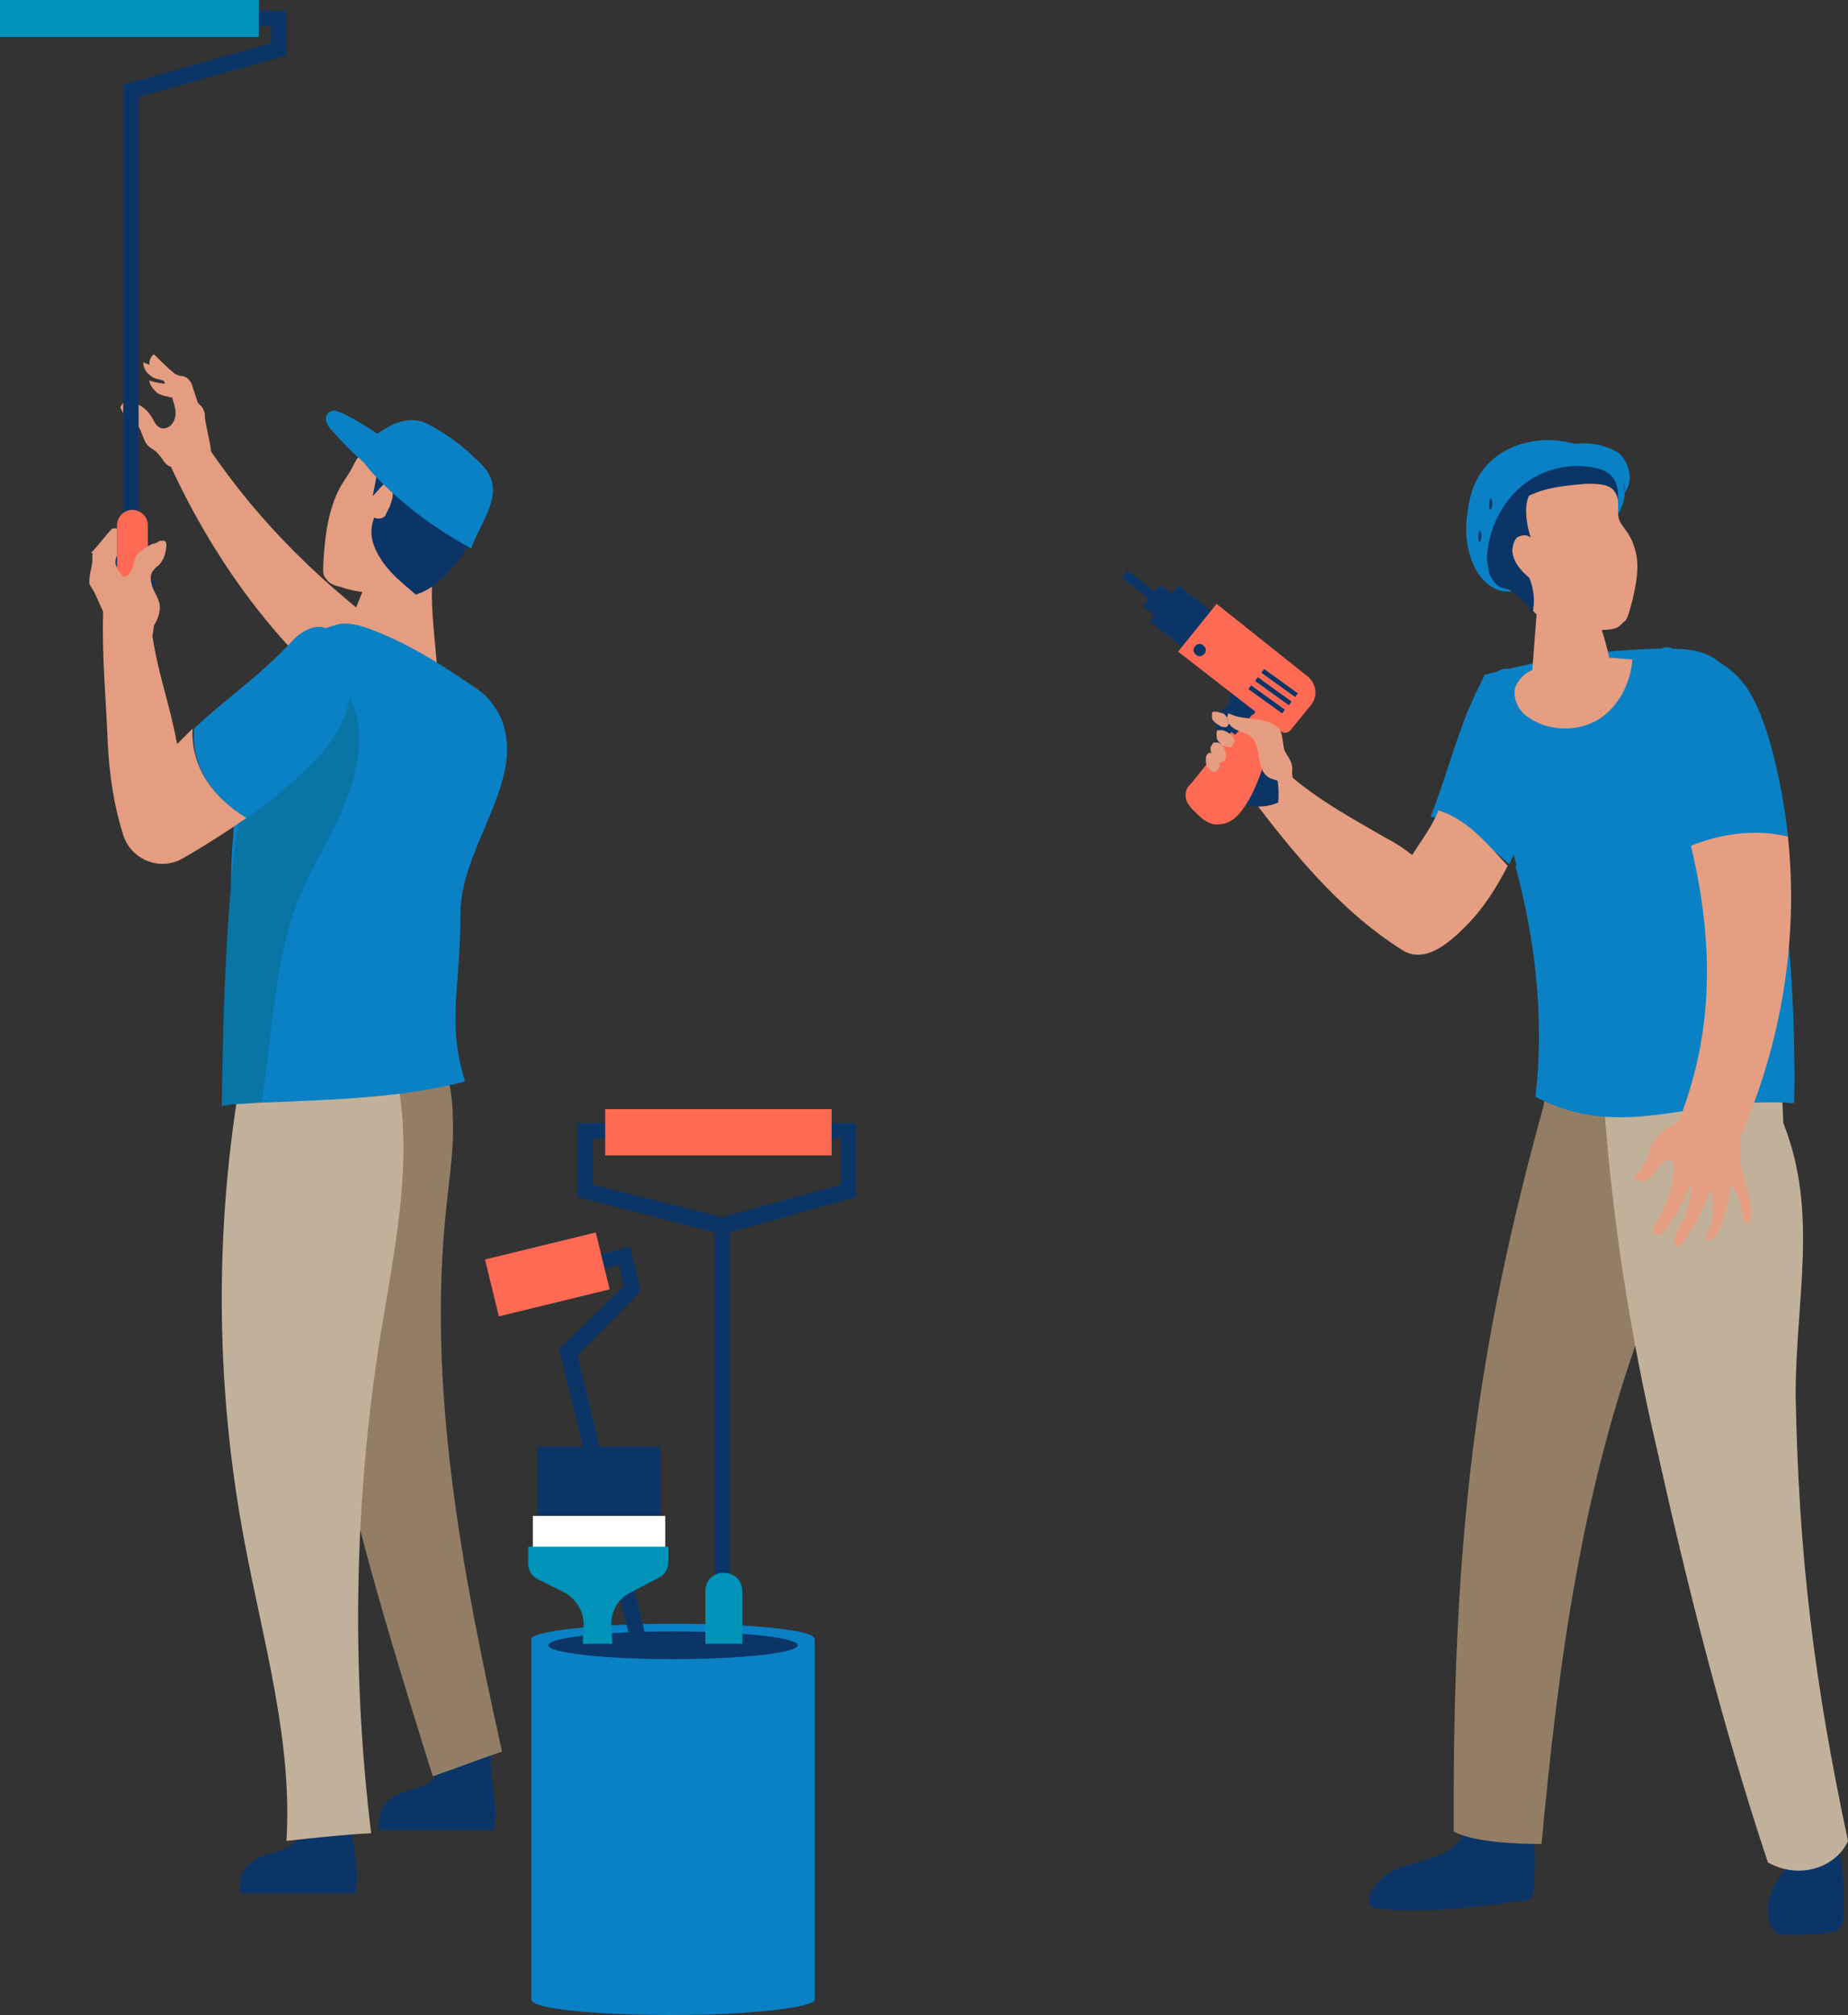 <!-- Generator: Adobe Illustrator 23.0.3, SVG Export Plug-In  -->
<svg version="1.1" xmlns="http://www.w3.org/2000/svg" xmlns:xlink="http://www.w3.org/1999/xlink" x="0px" y="0px" width="120px"
	 height="130.8px" viewBox="0 0 120 130.8" style="enable-background:new 0 0 120 130.8;" xml:space="preserve">
<rect x="0" y="0" width="120" height="130.8" fill="#333333" stroke="none"/>
<style type="text/css">
	.st0{fill:#0C3567;}
	.st1{fill:#937E65;}
	.st2{fill:#C2B19A;}
	.st3{fill:#E49D80;}
	.st4{fill:#0A81C5;}
	.st5{fill:#0875A5;}
	.st6{fill:#0093B9;}
	.st7{fill:#FF6A55;}
	.st8{clip-path:url(#SVGID_2_);}
	.st9{fill:#FFFFFF;}
	.st10{fill:#E59E81;}
	.st11{clip-path:url(#SVGID_4_);}
</style>
<defs>
</defs>
<g>
	<g>
		<g>
			<g>
				<g>
					<path class="st0" d="M32.1,118.6c0.2-0.7,0-2-0.1-2.7c-0.1-0.9-0.2-1.5-0.1-2.2c-0.9,0-2.3,0-3.2,0c0.2,0.7-0.2,1.5-0.7,1.9
						c-0.5,0.4-1.1,0.5-1.7,0.7c-0.6,0.2-1.2,0.5-1.5,1.1c-0.1,0.2-0.2,0.5-0.2,0.7c0,0.1,0,0.6,0,0.7H32.1z"/>
				</g>
			</g>
			<g>
				<g>
					<path class="st1" d="M29,78.2c0.2-1.9,0.5-3.8,0.4-5.7c0-1.4-0.3-2.8-0.8-4.1h-8.7c-0.7,7.9,0.2,15.9,1.8,23.7
						c1.6,7.8,4,15.5,6.4,23.2c1.5-0.5,3-1.1,4.5-1.6C30,102,27.7,90,29,78.2z"/>
				</g>
			</g>
		</g>
		<g>
			<g>
				<g>
					<path class="st0" d="M23.1,122.7c0.2-0.7,0-2-0.1-2.7c-0.1-0.9-0.2-1.5-0.1-2.2c-0.9,0-2.3,0-3.2,0c0.2,0.7-0.2,1.5-0.7,1.9
						c-0.5,0.4-1.1,0.5-1.7,0.7c-0.6,0.2-1.2,0.5-1.5,1.1c-0.1,0.2-0.2,0.5-0.2,0.7c0,0.1,0,0.6,0,0.7H23.1z"/>
				</g>
			</g>
			<g>
				<g>
					<path class="st2" d="M15.9,68.4c-2,10.5-2,21.3,0,31.8c1.2,6.4,3.1,12.8,2.7,19.3c1.8-0.2,3.6-0.4,5.5-0.5
						c-1.3-10.7-1.1-21.6,0.6-32.3c1-6.1,2.4-12.4,0.7-18.3H15.9z"/>
				</g>
			</g>
		</g>
		<g>
			<g>
				<path class="st3" d="M30.9,45.5c-0.5-0.8-1.3-1.3-2.1-1.8c-6-4.2-10.9-8.3-15.1-14.4c0-0.4-0.4-1.9-0.4-2.3c0-0.1,0-0.3-0.1-0.4
					c0-0.1-0.1-0.2-0.2-0.3c-0.1-0.1-0.2-0.2-0.2-0.3c-0.1-0.3-0.2-0.6-0.3-0.9c0-0.1-0.1-0.3-0.2-0.4c-0.1-0.2-0.4-0.3-0.6-0.3
					c-0.1,0-0.2-0.1-0.3-0.1c-0.5-0.4-1-0.9-1.4-1.3c-0.2,0.1-0.3,0.4-0.3,0.6c0,0,0,0,0,0.1c-0.1-0.1-0.3-0.1-0.4-0.2
					c0,0.4,0.2,0.7,0.5,0.9c0.2,0.2,0.5,0.2,0.8,0.3c0,0,0,0,0,0c0.1,0.1,0.1,0.1,0.1,0.2c-0.3,0-0.7-0.1-1-0.2
					c0,0.3,0.3,0.6,0.5,0.8c0.3,0.2,0.6,0.2,0.9,0.3c0,0,0.1,0,0.1,0c0,0,0,0,0,0.1c0.1,0.3,0.2,0.6,0.2,0.9c0,0.3-0.1,0.6-0.3,0.8
					c-0.2,0.2-0.6,0.3-0.8,0.1c-0.2-0.1-0.3-0.4-0.5-0.7c-0.3-0.5-0.9-0.9-1.5-0.9c-0.2,0-0.3,0-0.4,0.2c-0.1,0.1-0.1,0.2,0,0.3
					c0,0.1,0.1,0.2,0.2,0.3c0.3,0.3,0.7,0.4,0.9,0.8c0.2,0.3,0.3,0.8,0.5,1.1c0.2,0.3,0.6,0.4,0.8,0.7c0.3,0.3,0.4,0.7,0.8,0.8
					c0,0,0,0,0,0c3.6,7.8,9,14.2,15,17.7c0.7,0.4,1.5,0.8,2.3,0.9c0.8,0.1,1.8-0.2,2.2-0.9C31.6,47.3,31.4,46.3,30.9,45.5z"/>
			</g>
		</g>
		<g>
			<g>
				<g>
					<path class="st3" d="M22.4,41.4c1.7,0.6,4.3,1.6,6,2.2c-0.1-1.7-0.5-4.4-0.3-6.1c-1.2-0.3-3,0.1-4.1-0.2
						C23.4,38.7,22.9,40,22.4,41.4z"/>
				</g>
			</g>
			<g>
				<g>
					<g>
						<path class="st3" d="M24.9,29.2c-0.4-0.1-0.8-0.1-1.2,0.1c-0.4,0.2-0.6,0.6-0.8,1c-0.2,0.4-0.5,0.8-0.8,1.3
							c-0.8,1.5-1,3.2-1.1,4.9c0,0.4-0.1,0.8,0.2,1.1c0.2,0.3,0.5,0.4,0.9,0.5c1.2,0.4,2.6,0.5,3.9,0.4c0.4,0,0.8-0.1,1.1-0.4
							c0.2-0.2,0.3-0.4,0.4-0.6c0.5-1,0.9-2.1,1-3.2c0.1-1.1,0-2.3-0.7-3.2C27.1,30,26.1,29.4,24.9,29.2z"/>
					</g>
				</g>
				<g>
					<g>
						<path class="st0" d="M29.8,30.3c-0.3-0.2-1.1-1.2-1.4-1.4c-0.8-0.6-1.8-0.9-2.8-0.6c-0.9,0.3-0.9,1.5-1.4,3.9
							c0.5-0.5,0.8-1,1-0.8c0.2,0.1,0.4,0.4,0.3,0.7c0,0.3-0.1,0.5-0.2,0.8c-0.1,0.2-0.2,0.4-0.3,0.6c-0.2,0.2-0.5,0.2-0.7,0.1
							c-0.4,1-0.1,1.9,0.5,2.8c0.6,0.9,1.4,1.5,2.2,2.2c1.2-0.4,1.8-1.1,2.7-2.1c0.8-1,1.3-2.6,1.2-3.9c-0.1-0.7,0.2-1.1-0.4-1.6
							C30.4,30.6,30.1,30.5,29.8,30.3z"/>
					</g>
				</g>
			</g>
			<g>
				<g>
					<g>
						<path class="st4" d="M21.7,28.1c-0.2-0.2-0.4-0.4-0.5-0.7c-0.1-0.3,0-0.6,0.3-0.7c0.2-0.1,0.4,0,0.7,0.1
							c1.2,0.6,2.3,1.3,3.3,2.1c-0.5,0.4-1,1-1.3,1.6C23.2,29.7,22.4,28.9,21.7,28.1z"/>
					</g>
				</g>
				<g>
					<g>
						<path class="st4" d="M30.8,29.7c0.6,0.5,1.2,1.2,1.2,2c0.1,1.2-1,2.7-1.4,3.9c-2.4-1.3-4.7-3-6.6-5.1
							c-0.2-0.3-0.5-0.5-0.5-0.9c-0.1-0.5,0.3-0.9,0.7-1.2c1-0.8,2.1-1.4,3.3-1C28.6,27.9,29.9,28.8,30.8,29.7z"/>
					</g>
				</g>
			</g>
		</g>
		<g>
			<g>
				<g>
					<path class="st4" d="M24.2,40.9c2.1,0.8,4.1,2,6,3.3c0.6,0.4,1.3,0.8,1.7,1.4c1,1.2,1.2,2.8,0.9,4.3c-0.6,3.1-2.9,6.2-2.9,9.4
						c0,4.9-0.9,7.1,0.3,10.9c-4.9,1.3-10.7,1.2-15.7,1.5c0.4-5.2,0.5-9.5,0.5-14.7c0.1-5.2,1-10.7,4.4-14.7
						c0.6-0.7,1.4-1.5,2.3-1.7C22.5,40.3,23.4,40.6,24.2,40.9z"/>
				</g>
			</g>
			<g>
				<g>
					<path class="st5" d="M22.3,44.8c0.5,0.5,0.8,1.2,0.9,1.9c0.4,2-0.2,4.1-1,5.9c-0.8,1.9-1.9,3.6-2.7,5.5
						c-1.7,4.1-1.8,9-2.5,13.4c-0.8,0.2-1.8,0.1-2.6,0.3c0.1-7,0.3-14,1.4-20.8c0.2-1.2,0.4-2.3,0.9-3.4c0.5-1.1,1.2-2.1,2.2-2.7
						C20,44.1,21.4,44,22.3,44.8z"/>
				</g>
			</g>
		</g>
		<g>
			<g>
				<g>
					<g>
						<polygon class="st0" points="9,34.4 8,34.4 8,5.5 17.6,2.8 17.6,1.7 16.5,1.7 16.5,0.7 18.6,0.7 18.6,3.6 9,6.3 						"/>
					</g>
				</g>
				<g>
					<g>
						<rect class="st6" width="16.8" height="2.4"/>
					</g>
				</g>
				<g>
					<g>
						<path class="st0" d="M9.5,40.9c-0.3,0.8-0.6,1.6-0.7,2.4c-0.2-0.1-0.3-0.4-0.4-0.7c-0.2-0.6-0.4-1.2-0.7-1.7
							c-0.2-0.3-0.4-0.6-0.5-0.9c-0.4-0.6-0.7-1.3-0.9-2c-0.1-0.7-0.1-1.5,0.3-2.1c0.4-0.6,1.2-1,1.9-0.8c0,0,0.1,0,0.1,0.1
							c0,0.1,0,0.1,0,0.2c0,0.2,0.2,0.4,0.4,0.4c0.2,0.1,0.4,0.1,0.6,0.3c0.2,0.2,0.1,0.6,0,0.9c0,0.1-0.1,0.2,0,0.3
							c0,0.2,0.3,0.3,0.4,0.4c0.1,0.1,0.1,0.4,0,0.5c-0.1,0.2-0.2,0.3-0.3,0.5c-0.2,0.5,0.1,1,0,1.6C9.8,40.4,9.6,40.7,9.5,40.9z"/>
					</g>
				</g>
				<g>
					<g>
						<path class="st7" d="M8.6,42.4L8.6,42.4c-0.6,0-1-0.4-1-1v-7.3c0-0.5,0.4-1,1-1h0c0.5,0,1,0.4,1,1v7.3
							C9.6,42,9.2,42.4,8.6,42.4z"/>
					</g>
				</g>
			</g>
			<g>
				<g>
					<g>
						<path class="st4" d="M16,53.1c0.9-0.6,1.8-1.3,2.6-2c1.4-1.2,2.8-2.5,3.6-4.2c0.8-1.7,0.9-3.8-0.1-5.3
							c-0.3-0.4-0.7-0.8-1.2-0.9c-0.8-0.1-1.6,0.5-2.1,1.1c-2.2,2.3-4.1,3.5-6.2,5.5C12.4,49.9,13.9,51.8,16,53.1z"/>
					</g>
				</g>
				<g>
					<g>
						<path class="st3" d="M12.5,47.3c-0.3,0.3-0.6,0.6-1,1c-0.5-2.7-1.2-4.4-1.6-7c0,0,0.1-0.7,0.1-0.7c0.3-0.5,0.5-1.1,0.3-1.6
							c-0.1-0.3-0.3-0.6-0.4-0.9c-0.1-0.3-0.2-0.7,0-1c0.1-0.1,0.2-0.3,0.4-0.4c0.3-0.3,0.5-0.8,0.5-1.3c0-0.1,0-0.3-0.2-0.3
							c-0.1,0-0.1,0-0.2,0c-0.2,0.1-0.3,0.2-0.5,0.2c-0.4,0.2-0.7,0.4-1,0.7c-0.3,0.5-0.2,1.1-0.7,1.4c0,0-0.1,0.1-0.2,0
							c-0.1,0-0.1-0.1-0.1-0.1c-0.2-0.2-0.3-0.4-0.4-0.7c0-0.2,0-0.4,0.1-0.5l0-1.8c-0.1,0-0.2,0-0.3,0c-0.5,0.5-0.9,1.1-1.4,1.6
							C6.1,35.9,6,36,6,36c0,0.1,0,0.1,0,0.2c0,0.7-0.2,0.9-0.2,1.6c0,0.2,0.2,0.4,0.3,0.6c0.2,0.4,0.4,0.9,0.6,1.3
							c-0.1,2.8,0.2,5.9,0.3,8.6c0.1,2,0.4,4,1,5.9c0.5,1.6,2.4,2.4,3.9,1.5c1.4-0.8,2.8-1.7,4.1-2.6C13.9,51.8,12.4,49.9,12.5,47.3
							z"/>
					</g>
				</g>
			</g>
		</g>
	</g>
	<g>
		<g>
			<g>
				<g>
					<path class="st4" d="M52.9,106.4c0-0.6-4.1-1-9.2-1c-5.1,0-9.2,0.5-9.2,1c0,0.2,0,23.2,0,23.4c0,0.6,4.1,1,9.2,1
						c5.1,0,9.2-0.5,9.2-1C52.9,129.6,52.9,106.6,52.9,106.4z"/>
				</g>
			</g>
			<g>
				<g>
					<ellipse class="st0" cx="43.7" cy="106.8" rx="8.1" ry="0.9"/>
				</g>
			</g>
		</g>
		<g>
			<defs>
				<rect id="SVGID_1_" x="30.6" y="67.8" width="25.9" height="38.9"/>
			</defs>
			<clipPath id="SVGID_2_">
				<use xlink:href="#SVGID_1_"  style="overflow:visible;"/>
			</clipPath>
			<g class="st8">
				<g>
					<g>
						<g>
							<polygon class="st0" points="41.6,109.2 36.3,87.6 40.5,83.5 40.2,82.1 39,82.4 38.7,81.5 40.9,80.9 41.6,83.8 37.5,88 
								42.6,109 							"/>
						</g>
					</g>
					<g>
						<g>
							
								<rect x="31.8" y="80.8" transform="matrix(0.972 -0.237 0.237 0.972 -18.566 10.756)" class="st7" width="7.4" height="3.8"/>
						</g>
					</g>
					<g>
						<g>
							<path class="st7" d="M44.4,117.9L44.4,117.9c-0.6,0.1-1.2-0.2-1.3-0.8l-2-8c-0.1-0.6,0.2-1.2,0.8-1.3l0,0
								c0.6-0.1,1.2,0.2,1.3,0.8l2,8C45.3,117.2,44.9,117.8,44.4,117.9z"/>
						</g>
					</g>
				</g>
				<g>
					<path class="st0" d="M55.6,72.9H37.5v4.8l8.9,2.3v23.6h1V80l8.2-2.3V72.9z M54.6,76.9l-7.7,2.1l-8.4-2.1v-3h16.1V76.9z"/>
					<g>
						<g>
							<path class="st6" d="M47,113.5L47,113.5c-0.7,0-1.2-0.5-1.2-1.2v-9c0-0.7,0.5-1.2,1.2-1.2h0c0.7,0,1.2,0.5,1.2,1.2v9
								C48.2,113,47.7,113.5,47,113.5z"/>
						</g>
					</g>
					<g>
						<g>
							<rect x="39.3" y="72" class="st7" width="14.7" height="3"/>
						</g>
					</g>
				</g>
				<g>
					<g>
						<g>
							<rect x="34.9" y="93.9" class="st0" width="8" height="6.8"/>
						</g>
					</g>
					<g>
						<g>
							<rect x="34.6" y="98.4" class="st9" width="8.6" height="2.2"/>
						</g>
					</g>
					<g>
						<g>
							<path class="st6" d="M43.4,100.4h-9.1v1.1c0,0.4,0.2,0.8,0.6,1l1.8,0.9c0.7,0.4,1.2,1.2,1.2,2l-0.4,8.4
								c0,0.7,0.5,1.3,1.3,1.3l0,0c0.7,0,1.3-0.6,1.3-1.3l-0.4-8.4c0-0.8,0.4-1.6,1.2-2l1.9-1c0.4-0.2,0.6-0.6,0.6-1V100.4z"/>
						</g>
					</g>
				</g>
			</g>
		</g>
	</g>
</g>
<g>
	<g>
		<g>
			<g>
				<path class="st0" d="M99.3,123.3c0.2-0.2,0.3-0.5,0.3-0.7c0.1-1.2,0.1-2.3,0-3.5c-1.5,0.1-2.9-0.1-4.4-0.4
					c-0.3,0.9-1.1,1.5-1.9,1.8c-0.8,0.3-1.8,0.5-2.6,0.8c-0.8,0.4-1.6,1-1.8,1.9c0,0.2,0,0.3,0.1,0.5c0.1,0.1,0.3,0.2,0.5,0.2
					c3.1,0.3,6.2-0.1,9.3-0.5C99,123.4,99.2,123.4,99.3,123.3z"/>
			</g>
		</g>
		<g>
			<g>
				<path class="st1" d="M100.5,70.7c-0.2,0.4-0.2,0.8-0.3,1.2c-4.3,15.6-5.9,27.8-5.8,47c1.4,0.7,4.1,0.8,5.7,0.8
					c1.1-11.8,2.6-23.2,6.8-34.3c1.8-4.8,3.9-9.6,4.1-14.7H100.5z"/>
			</g>
		</g>
	</g>
	<g>
		<g>
			<g>
				<path class="st0" d="M116.3,125.6c0.7,0,1.4,0,2.1-0.1c0.4,0,0.8-0.1,1.1-0.4c0.2-0.3,0.2-0.7,0.2-1c0-1.4,0.1-2.7-0.4-4.4
					c-1,0-2-0.1-2.9-0.4c0.2,0.5,0.1,1-0.1,1.5c-0.3,0.5-0.6,0.8-0.9,1.3c-0.4,0.6-0.6,1.2-0.6,1.9c0,0.5,0.1,1,0.4,1.3
					C115.3,125.6,115.8,125.6,116.3,125.6z"/>
			</g>
		</g>
		<g>
			<g>
				<path class="st2" d="M115.8,72.9l-0.1-2.3l-11.6,0.2c0.5,7.8,1.7,15.6,3.5,23.3c2,9,4.3,18.1,7.2,26.8c2.2,1.2,4.5,0.2,5.2-1.4
					c-2.2-10.3-3.2-18.5-3.4-28.9C116.6,84.3,118.1,78.7,115.8,72.9z"/>
			</g>
		</g>
	</g>
	<g>
		<g>
			<g>
				<path class="st4" d="M99.8,46.9c-0.5-1.5-1.8-3-3.4-3c-1.6,2.8-2.3,6.1-3.5,9.1c1.9,0.6,3.6,1.7,5.1,3.1c0.7-1.5,1.3-3,1.7-4.6
					C100.1,50,100.3,48.4,99.8,46.9z"/>
			</g>
		</g>
		<g>
			<path class="st10" d="M93.4,52.6c-0.3,0.9-1.2,2.1-1.7,2.9c-0.5-0.4-1.1-0.8-1.7-1.1c-2.6-1.5-5.4-3-7.4-5.2
				c-0.7,0.6-1.3,1.1-2,1.7c3,4,6.2,8.1,10.5,10.8c1.5,0.9,3.1-0.6,4.1-1.6c1.1-1.1,2-2.5,2.7-3.9C96.5,54.7,95.3,53.2,93.4,52.6z"
				/>
			<g>
				<g>
					<path class="st0" d="M83,52.1c0.1-1.1-0.1-2.2-0.6-3.2c-0.5-1-1.4-1.7-2.4-2.2c-0.4-0.2-0.8-0.3-1.1-0.1
						c0.2,0.8,0.2,1.7-0.1,2.5c-0.1,0.4-0.3,0.8-0.3,1.1c0,0.3,0.2,0.6,0.4,0.8C79.9,52.2,81.6,52.7,83,52.1z"/>
				</g>
			</g>
			<g>
				<g>
					<g>
						<g>
							<path class="st7" d="M77.8,52.9c-0.4-0.4-0.9-0.8-0.8-1.4c0-0.3,0.2-0.5,0.4-0.7c0.8-1,1.6-2,2.4-3.1
								c0.7-0.8,1.4-1.8,1.2-2.9c0.9,0.6,1.8,1.1,2.6,1.7c-1.5,1.9-1.6,4.6-3.2,6.4c-0.3,0.3-0.7,0.6-1.2,0.6
								C78.7,53.6,78.2,53.3,77.8,52.9z"/>
						</g>
					</g>
					<g>
						<g>
							
								<rect x="75.3" y="38.5" transform="matrix(0.618 -0.786 0.786 0.618 -2.129 75.743)" class="st0" width="3" height="3.1"/>
						</g>
					</g>
					<g>
						<g>
							<path class="st0" d="M81.5,46.2c0-0.1-0.1-0.1-0.1-0.2c-0.5-0.5-1-1-1.6-1.4c0.2,0.4,0.1,1-0.2,1.3c-0.2,0.2-0.4,0.3-0.5,0.6
								c-0.1,0.3,0.1,0.6,0.4,0.7c0.2,0.2,0.5,0.3,0.7,0.5c0.4-0.4,0.8-0.9,1.1-1.3C81.4,46.4,81.5,46.3,81.5,46.2z"/>
						</g>
					</g>
					<g>
						<g>
							
								<rect x="74.4" y="38.3" transform="matrix(0.618 -0.786 0.786 0.618 -1.872 74.165)" class="st0" width="1.8" height="1.4"/>
						</g>
					</g>
					<g>
						<g>
							
								<rect x="75.8" y="35.7" transform="matrix(0.618 -0.786 0.786 0.618 -2.055 75.009)" class="st0" width="0.6" height="7.7"/>
						</g>
					</g>
					<g>
						<g>
							<path class="st7" d="M76.5,42.3l6.7,5.2c0.2,0.1,0.4,0.1,0.6-0.1l1.3-1.6c0.5-0.6,0.4-1.4-0.2-1.9l-5.9-4.7L76.5,42.3z"/>
						</g>
					</g>
				</g>
				<g>
					<g>
						<path class="st0" d="M78.3,42.2c0,0.2-0.2,0.4-0.4,0.4c-0.2,0-0.4-0.2-0.4-0.4c0-0.2,0.2-0.4,0.4-0.4
							C78.1,41.8,78.3,42,78.3,42.2z"/>
					</g>
				</g>
				<g>
					<g>
						<g>
							
								<rect x="82.9" y="43" transform="matrix(0.584 -0.812 0.812 0.584 -1.421 85.875)" class="st0" width="0.3" height="2.7"/>
						</g>
					</g>
					<g>
						<g>
							
								<rect x="82.5" y="43.6" transform="matrix(0.584 -0.812 0.812 0.584 -2.083 85.732)" class="st0" width="0.3" height="2.7"/>
						</g>
					</g>
					<g>
						<g>
							
								<rect x="82.1" y="44.1" transform="matrix(0.584 -0.812 0.812 0.584 -2.691 85.643)" class="st0" width="0.3" height="2.7"/>
						</g>
					</g>
				</g>
			</g>
			<g>
				<g>
					<path class="st10" d="M83.4,48.7c-0.1-0.4-0.1-0.8-0.2-1.1c-0.2-0.6-0.9-0.8-1.6-0.9c-0.6-0.1-1.3-0.1-1.8-0.4
						c-0.2,0.2-0.1,0.6,0.1,0.8c0.2,0.2,0.4,0.3,0.7,0.4c0.3,0.1,0.5,0.2,0.7,0.4c0.4,0.4,0.4,1.1,0.5,1.6c0.1,0.3,0.2,0.7,0.5,0.9
						c0.2,0.2,0.6,0.2,0.9,0.4c1,0.3,0.7-0.3,0.7-0.7C84,49.5,83.6,49.1,83.4,48.7z"/>
				</g>
			</g>
			<g>
				<g>
					<path class="st10" d="M79.7,46.6c-0.1-0.1-0.2-0.3-0.3-0.3c-0.1,0-0.3-0.1-0.4-0.1c-0.1,0-0.2,0-0.2,0c-0.1,0-0.1,0.1-0.1,0.2
						c0,0.2,0,0.3,0.1,0.4c0.1,0.1,0.2,0.2,0.4,0.3c0.1,0.1,0.3,0.1,0.4,0.1c0.1,0,0.2-0.2,0.2-0.3C79.7,46.9,79.7,46.7,79.7,46.6z"
						/>
				</g>
			</g>
			<g>
				<g>
					<path class="st10" d="M80.1,47.9c-0.1-0.2-0.4-0.4-0.7-0.5c-0.1,0-0.2,0-0.3,0c-0.1,0-0.1,0.1-0.1,0.2c0,0.2,0,0.4,0.1,0.5
						c0.1,0.1,0.2,0.3,0.4,0.3c0.1,0.1,0.3,0.1,0.4,0.1c0.1,0,0.2-0.2,0.2-0.3C80.2,48.2,80.2,48.1,80.1,47.9z"/>
				</g>
			</g>
			<g>
				<g>
					<path class="st10" d="M79.1,48.2c-0.1,0-0.2,0-0.3,0c-0.1,0.1-0.1,0.2-0.2,0.3c0,0.3,0.1,0.6,0.3,0.8c0.1,0.1,0.2,0.2,0.3,0.2
						c0.2,0,0.4-0.2,0.4-0.3c0-0.2,0-0.4-0.1-0.6C79.5,48.4,79.3,48.3,79.1,48.2z"/>
				</g>
			</g>
			<g>
				<g>
					<path class="st10" d="M78.7,48.9c-0.1,0-0.2-0.1-0.2,0c-0.1,0-0.2,0.2-0.2,0.3c0,0.3,0,0.5,0.2,0.7c0.1,0.1,0.3,0.3,0.4,0.2
						c0.1,0,0.2-0.2,0.3-0.3c0-0.1,0-0.3-0.1-0.4C79,49.2,78.9,49,78.7,48.9z"/>
				</g>
			</g>
		</g>
	</g>
	<g>
		<g>
			<g>
				<g>
					<path class="st4" d="M107.8,42.1c1.3,0,2.6,0,3.6,0.7c0.9,0.7,1.3,1.7,1.6,2.7c2.8,8.5,3.6,17.1,3.5,26
						c-6.3-0.6-10.4-0.4-16.7-0.4c0.5-5,0-10.3-1.4-15.2c-0.5-2-1.4-3.9-2-5.9c-0.6-2-0.9-4.3,0-6.2
						C100.3,42.8,103.7,42.2,107.8,42.1z"/>
				</g>
			</g>
			<g>
				<g>
					<path class="st4" d="M113,45.6c-0.2-0.7-0.5-1.5-1-2.1c-2,0.2-3.7,1.9-3.7,2.6c0.5,8.7,0.4,17.1-1,25.2c3.5,0.1,5.6,0,9.1,0.3
						C116.6,62.6,115.8,54.1,113,45.6z"/>
				</g>
			</g>
		</g>
		<g>
			<g>
				<g>
					<path class="st4" d="M98.4,56.2c1.3,4.8,1.9,10,1.3,15c5.7,3,10.4-0.1,16.7,0.4c0.1-5.3-0.2-10.3-0.9-15.4H98.4z"/>
				</g>
			</g>
			<g>
				<g>
					<path class="st4" d="M108.6,56.6c-0.1,5-0.3,10.7-1.1,15.5c3.5,0.1,5.5-0.8,9-0.5c0.1-5.1-0.2-10.1-0.9-15H108.6z"/>
				</g>
			</g>
			<g>
				<g>
					<path class="st4" d="M106.7,46.2c-0.4,3.7-0.3,7.5,0.2,11.3c0,0.2,0.1,0.4,0.2,0.5c0.4,0.3,1-0.3,1.4-0.1
						c-0.9-5.2-0.9-10.6,0.1-15.8c-0.4-0.2-0.9,0-1.2,0.3c-0.3,0.4-0.4,0.9-0.4,1.3C106.9,44.5,106.8,45.3,106.7,46.2z"/>
				</g>
			</g>
			<g>
				<g>
					<path class="st4" d="M99.3,57.4c0.4,0,0.8,0.1,1.2,0.1c-0.9-2.2-1.7-4.5-2.2-6.9c-0.5-2.4-0.7-4.8-0.4-7.2
						c-0.3,0-0.6,0.1-0.8,0.3c-0.1,0.2-0.1,0.4-0.1,0.6C96.7,48.8,97.6,53.3,99.3,57.4z"/>
				</g>
			</g>
		</g>
	</g>
	<g>
		<g>
			<g>
				<path class="st4" d="M116.1,54.3c-0.2-2-0.6-4-1.1-5.9c-0.4-1.3-0.8-2.6-1.6-3.8c-0.8-1.1-2-2-3.4-2.2l-1.8,0
					c-1.1,1.2-1.3,3-1,4.5c0.3,1.6,1,3.1,1.5,4.6c0.4,1.1,0.8,2.3,1.1,3.5C111.8,54.1,114,53.8,116.1,54.3z"/>
			</g>
		</g>
		<path class="st10" d="M113,73.8c2.7-6.1,3.8-12.9,3.1-19.5c-2.1-0.5-4.3-0.2-6.3,0.6c1.5,6.3,1.5,12.1-0.8,17.9
			c-0.6,0.4-1.3,0.7-1.7,1.4c-0.2,0.3-0.2,0.7-0.4,1.1c-0.2,0.4-0.4,0.8-0.7,1c0,0-0.1,0.1-0.1,0.1c0,0.1,0.1,0.2,0.2,0.2
			c0.1,0,0.2,0.1,0.3,0.1c0.4,0,0.7-0.4,0.9-0.7c0.2-0.3,0.5-0.7,0.9-0.7c0.1,0,0.1,0,0.2,0.1c0.1,0.1,0.1,0.2,0.1,0.3
			c0,1-0.3,2-0.8,3c-0.2,0.4-0.6,0.8-0.5,1.4c0.2,0.1,0.5,0,0.6-0.1c0.7-0.8,1.3-2,1.7-3c0.2,0.2,0.1,0.6,0,0.9
			c-0.1,0.6-0.3,1.1-0.6,1.6c-0.2,0.3-0.3,0.7-0.4,1c0,0.2,0,0.4,0.2,0.4c0.1,0,0.2,0,0.3-0.1c0.8-1.1,1.4-2.2,1.9-3.7
			c0.1,0.6,0.2,1.4,0.1,2c-0.1,0.5-0.6,1.3-0.3,1.4c0.4,0,0.5-0.3,0.7-0.6c0.5-0.9,0.6-2,0.8-3c0.6,0.6,0.6,1.4,0.8,2.2
			c0,0.1,0,0.1,0.1,0.2c0.1,0.1,0.2,0.1,0.3,0c0.1-0.1,0.1-0.2,0.1-0.3c0.1-1.4-0.7-2.7-0.7-4C113,74.4,113.1,74.1,113,73.8z"/>
	</g>
	<g>
		<g>
			<g>
				<g>
					<path class="st4" d="M97.5,29.4c-1.4,0.9-2,2.2-2.2,3.8c-0.2,1.2-0.1,2.4,0.4,3.5c0.4,0.9,1.2,1.7,2.2,1.7
						c0.4,0,0.8-0.1,1.2-0.3c2.1-0.8,3.9-2.1,5.3-3.8c0.6-0.7,1.1-1.5,1.1-2.3c0-0.7-0.3-1.3-0.8-1.8c-0.5-0.5-1.1-0.8-1.7-1.1
						C101.3,28.3,99.1,28.4,97.5,29.4z"/>
				</g>
			</g>
			<g>
				<g>
					<path class="st0" d="M103.7,30.4c-1.6-0.4-3.4,0-4.7,1c-1.3,1-2.2,2.6-2.4,4.3c-0.1,0.5,0,1,0.1,1.5c0.2,0.5,0.5,0.9,1,1
						c0.5,0.2,1.1-0.1,1.6-0.3c1.9-0.9,3.7-2.3,5-4.1c0.3-0.4,0.6-0.8,0.7-1.2c0.1-0.4,0.1-0.9-0.1-1.3
						C104.7,30.8,104.2,30.5,103.7,30.4z"/>
				</g>
			</g>
			<g>
				<g>
					<path class="st0" d="M96.9,32.7c0,0.2-0.1,0.4-0.1,0.4c-0.1,0-0.1-0.2-0.1-0.4c0-0.2,0.1-0.4,0.1-0.4
						C96.8,32.3,96.9,32.5,96.9,32.7z"/>
				</g>
			</g>
			<g>
				<g>
					<path class="st0" d="M96.2,34.8c0,0.2-0.1,0.4-0.1,0.4c-0.1,0-0.1-0.2-0.1-0.4c0-0.2,0.1-0.4,0.1-0.4
						C96.1,34.4,96.2,34.6,96.2,34.8z"/>
				</g>
			</g>
			<g>
				<g>
					<path class="st4" d="M102.4,28.8c-2.1,0.2-4,1.3-5.2,3c1.5-1.3,3.5-2.1,5.5-1.9c0.7,0,1.3,0.2,1.9,0.5c0.6,0.4,1,1,0.9,1.6
						c0.6-0.8,0.3-2-0.4-2.6C104.3,28.9,103.3,28.7,102.4,28.8z"/>
				</g>
			</g>
		</g>
		<path class="st10" d="M104.5,42.7c-0.3-1.4-0.8-2.8-1.4-4.2c-0.8,0.1-1.7,0.2-2.5,0.4c-0.2,0-0.4,0.1-0.6,0.2
			c-0.1,0.1-0.2,0.3-0.2,0.5c-0.1,1.3-0.2,2.6-0.3,3.9c-0.5,0.2-0.9,0.6-1.1,1.1c-0.2,0.7,0.2,1.6,0.9,2c1.3,0.9,3.2,0.9,4.5,0.1
			c1.3-0.8,2.1-2.4,2.2-3.9C105.5,42.8,105,42.7,104.5,42.7z"/>
		<g>
			<g>
				<g>
					<g>
						<path class="st10" d="M103,31.4c0.7,0,1.6,0,1.9,0.6c0.3,0.5,0.1,1.1,0.2,1.6c0.1,0.4,0.4,0.7,0.6,1c0.5,0.8,0.7,1.7,0.6,2.7
							c-0.1,0.9-0.3,1.8-0.6,2.7c-0.1,0.3-0.2,0.3-0.5,0.6c-0.3,0.3-1,0.3-1.5,0.3c-1.2-0.1-2.6,0.2-3.5-0.6
							c-0.9-0.8-1.3-1.5-1.9-2.5c-0.6-0.9-1.1-2.6-0.8-3.6c0.2-1,1.1-1.8,2.2-2.2C100.7,31.6,101.9,31.5,103,31.4z"/>
					</g>
				</g>
				<g>
					<g>
						<path class="st0" d="M99.5,39.8c-0.4-0.9-1.4-1.3-2-2c-0.4-0.5-0.5-1-0.6-1.6c0-0.6,0.1-1.2,0.2-1.7c0.2-0.7,0.5-1.4,0.9-1.9
							c0.5-0.6,1.1-1,1.8-1.1c-0.5,0.4-0.7,1-0.7,1.6c0,0.6,0.1,1.2,0.3,1.8c-0.2-0.2-0.6-0.2-0.9,0c-0.2,0.2-0.3,0.6-0.3,0.9
							c0.1,0.7,0.5,1.2,1.1,1.7C99.6,38.2,99.7,39.1,99.5,39.8z"/>
					</g>
				</g>
			</g>
		</g>
	</g>
</g>
</svg>

